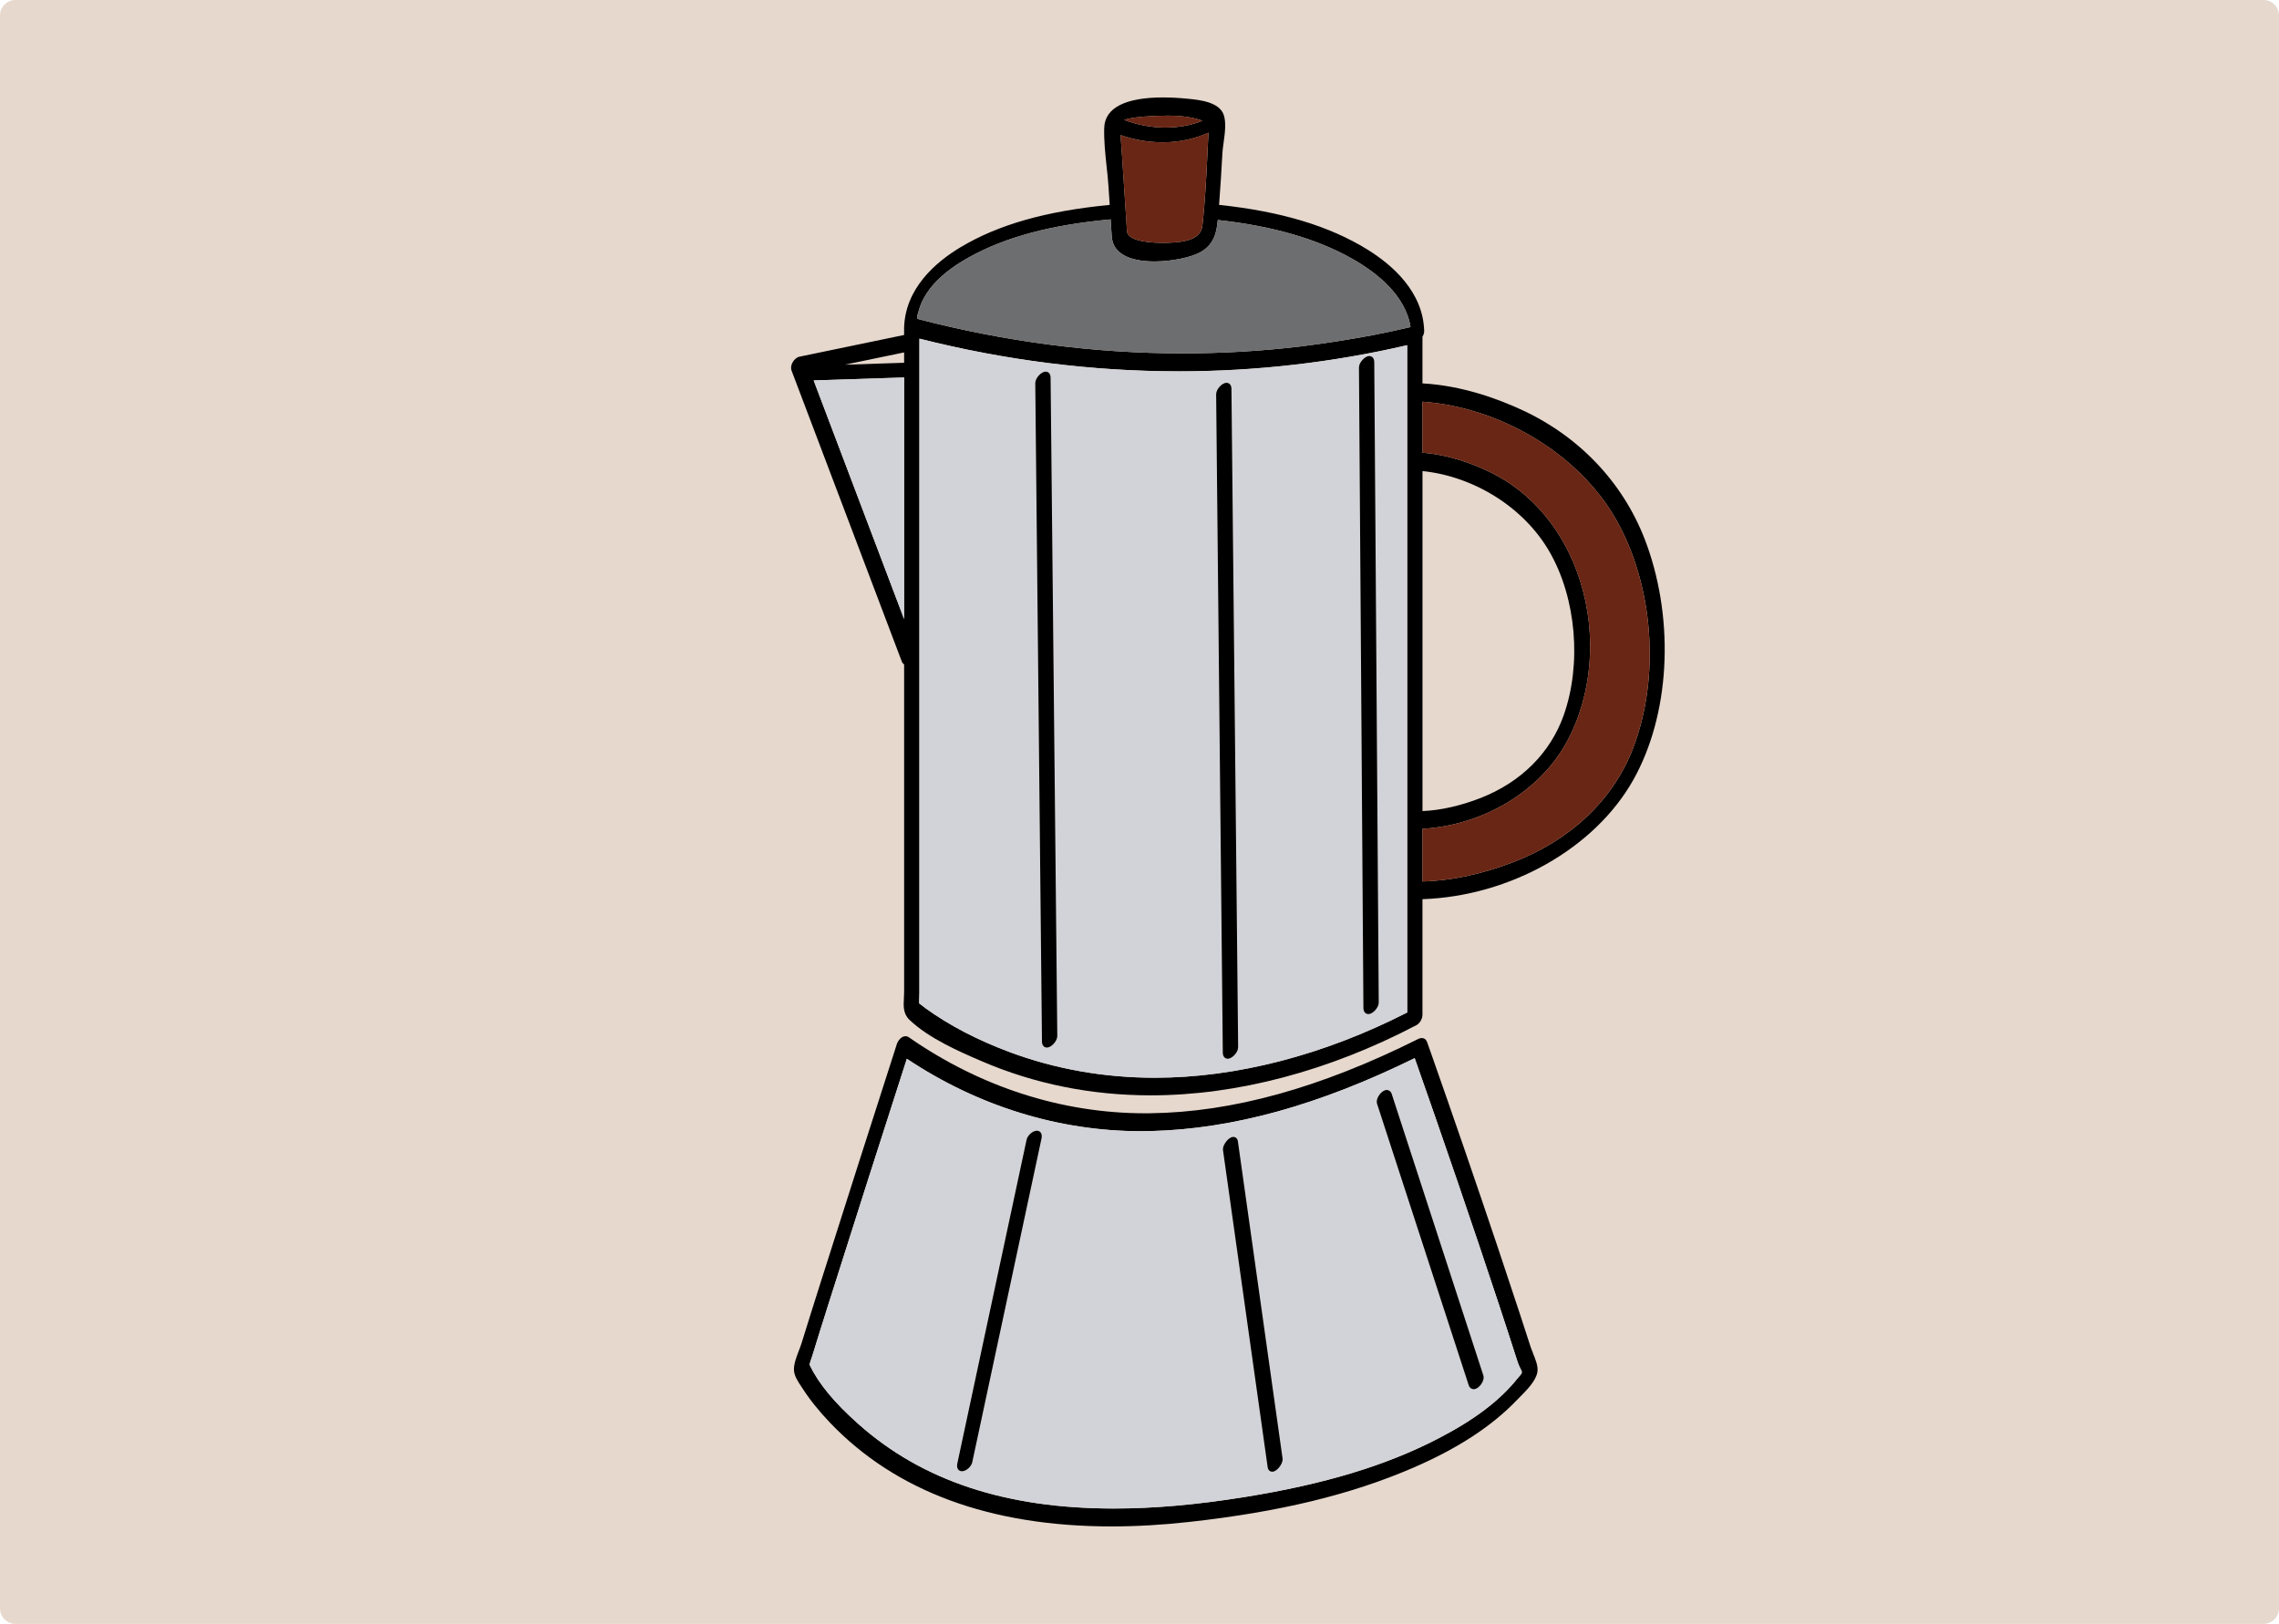 <svg width="1403" height="1000" viewBox="0 0 1403 1000" fill="none" xmlns="http://www.w3.org/2000/svg">
<path d="M0 9.6C0 4.298 4.298 0 9.6 0H1393.4C1398.7 0 1403 4.298 1403 9.6V990.4C1403 995.702 1398.7 1000 1393.4 1000H9.6C4.298 1000 0 995.702 0 990.4V9.6Z" fill="#E6D8CD"/>
<path d="M943.767 833.307C943.23 831.985 942.713 830.721 942.368 829.706C940.108 822.734 937.868 815.763 935.569 808.791C931.375 795.997 926.989 782.782 922.163 768.398C908.966 729.078 895.081 688.666 880.889 648.312L878.533 641.666C877.997 640.133 876.771 639.233 875.239 639.233C874.568 639.233 873.879 639.406 873.189 639.75C812.82 669.935 758.752 684.931 707.94 685.544C706.925 685.563 705.91 685.563 704.914 685.563C653.738 685.563 603.444 669.36 559.45 638.716C558.856 638.295 558.186 638.084 557.477 638.084C554.815 638.084 552.44 641.091 551.808 643.906C537.674 687.842 521.068 739.67 504.846 790.845C501.284 802.107 497.243 814.863 493.393 827.35C492.991 828.614 492.435 830.07 491.841 831.583C490.367 835.452 488.662 839.838 488.777 843.611C488.873 847.211 491.248 850.736 493.125 853.57C493.45 854.049 493.757 854.528 494.044 854.968C498.564 861.997 504.118 868.892 510.956 876.074C551.425 918.478 609.745 939.968 684.306 939.968C699.628 939.968 715.755 939.029 732.264 937.19C787.826 931.023 831.513 920.432 869.78 903.922C897.36 892.009 918.274 878.373 933.731 862.246C934.286 861.691 934.899 861.078 935.55 860.408C939.783 856.156 945.624 850.295 946.467 844.817C947.023 841.293 945.261 837.022 943.709 833.287L943.767 833.307ZM936.757 845.584C936.546 846.196 935.684 847.154 935.071 847.844C934.727 848.227 934.42 848.571 934.171 848.897C923.254 862.534 907.721 874.293 885.294 885.9C853.251 902.505 815.54 913.92 766.662 921.811C736.899 926.618 710.449 928.955 685.781 928.955C619.34 928.955 567.896 911.966 528.519 876.975C513.58 863.702 504.022 852.134 498.43 840.546C498.411 840.489 498.372 840.451 498.353 840.412C498.564 839.263 499.062 837.846 499.541 836.505C499.79 835.739 500.058 834.992 500.269 834.283C503.122 824.899 506.129 815.399 509.04 806.187L509.921 803.371C526.105 752.138 542.653 700.541 558.263 652.008C602.046 681.197 651.804 696.595 702.329 696.595C704.397 696.595 706.427 696.576 708.496 696.519C758.81 695.293 811.958 680.584 870.91 651.606C879.012 674.589 887.745 699.755 897.59 728.504C906.898 755.739 915.153 780.254 922.814 803.486C926.989 816.165 930.781 827.733 934.344 838.899C934.88 840.546 935.512 841.791 936.01 842.768C936.853 844.415 937.025 844.875 936.757 845.603V845.584Z" fill="black"/>
<path d="M936.016 842.744C935.518 841.748 934.886 840.504 934.35 838.876C930.787 827.729 926.995 816.141 922.82 803.462C915.159 780.23 906.885 755.715 897.596 728.48C887.751 699.732 879.018 674.565 870.916 651.582C811.964 680.579 758.816 695.269 708.502 696.495C706.433 696.552 704.403 696.572 702.335 696.572C651.829 696.572 602.071 681.154 558.269 651.984C542.659 700.536 526.111 752.114 509.927 803.347L509.046 806.163C506.135 815.375 503.128 824.875 500.275 834.26C500.064 834.968 499.796 835.715 499.547 836.481C499.068 837.841 498.57 839.259 498.359 840.389C498.359 840.427 498.417 840.465 498.436 840.523C504.009 852.091 513.586 863.678 528.525 876.951C567.883 911.943 619.327 928.931 685.787 928.931C710.455 928.931 736.905 926.595 766.668 921.787C815.565 913.896 853.258 902.481 885.3 885.876C907.728 874.27 923.241 862.491 934.177 848.873C934.426 848.548 934.733 848.203 935.077 847.82C935.69 847.13 936.552 846.173 936.763 845.56C937.031 844.832 936.859 844.372 936.016 842.725V842.744ZM641.18 701.13L598.566 900.375C597.972 903.171 594.793 905.986 592.226 905.986C591.288 905.986 590.464 905.603 589.928 904.933C589.2 904.052 589.028 902.769 589.373 901.141L631.987 701.896C632.581 699.1 635.76 696.284 638.327 696.284C639.265 696.284 640.089 696.648 640.625 697.338C641.334 698.219 641.525 699.502 641.18 701.13ZM787.238 903.88C786.472 904.761 784.902 906.274 783.216 906.274C782.048 906.274 780.688 905.527 780.401 903.458L752.917 708.331C752.63 706.32 753.932 704.003 755.253 702.49C756.039 701.59 757.59 700.096 759.275 700.096C760.444 700.096 761.804 700.823 762.091 702.892L789.575 898.038C789.862 900.049 788.56 902.367 787.238 903.88ZM911.749 852.55C910.428 854.37 908.743 855.462 907.268 855.462C906.578 855.462 904.874 855.213 904.146 852.914L847.78 679.775C847.263 678.166 847.78 676.078 849.216 674.125C850.538 672.305 852.223 671.213 853.698 671.213C854.388 671.213 856.092 671.462 856.82 673.761L913.167 846.901C913.703 848.509 913.167 850.597 911.749 852.55Z" fill="#D2D3D8"/>
<path d="M1013.94 335.817C1000.94 299.274 973.894 269.817 937.791 252.848C922.986 245.895 900.329 237.43 875.698 236.089V207.322C876.388 206.249 876.771 205.005 876.752 203.894C876.158 179.876 857.388 163.29 841.741 153.618C818.317 139.139 788.477 130.156 750.498 126.172C751.36 115.236 751.972 104.108 752.547 94.245C752.643 92.445 752.93 90.28 753.256 87.982C754.06 82.121 754.979 75.495 753.352 70.725C750.632 62.72 738.183 61.494 731.498 60.843L730.541 60.747C725.618 60.268 720.601 60 716.042 60C692.695 60 680.169 66.454 679.786 78.693C679.537 86.507 680.418 94.628 681.242 102.48C681.702 106.637 682.161 110.946 682.429 115.045L683.157 126.172C643.894 129.984 614.686 138.277 591.378 152.22C575.826 161.528 557.171 177.712 556.578 202.074C556.578 202.189 556.578 202.304 556.578 202.4C556.578 202.687 556.578 202.936 556.578 203.128V206.288L492.129 219.656C490.52 220.001 488.949 221.323 487.934 223.161C486.977 224.904 486.747 226.724 487.283 228.16L555.122 407.237C555.447 408.099 555.965 408.75 556.597 409.152V611.117C556.597 612.304 556.52 613.511 556.462 614.66C556.194 619.352 555.926 624.217 559.833 627.952C571.957 639.558 590.803 647.66 604.555 653.578C636.846 667.464 671.8 674.512 708.439 674.512C734.927 674.512 762.315 670.777 789.799 663.518C817.302 656.259 844.901 645.476 871.849 631.361C874.109 630.193 875.698 627.415 875.698 624.753V553.716C929.843 551.82 981.861 522.402 1005.57 480.113C1027.79 440.467 1031.06 383.794 1013.94 335.779V335.817ZM556.597 381.266L500.901 234.251L556.597 232.45V381.266ZM556.597 223.391L520.092 224.578L556.597 217.013V223.391ZM710.833 71.415L711.675 71.377C714.242 71.262 716.502 71.204 718.609 71.204C726.921 71.204 733.605 72.105 739.044 73.943C739.466 74.096 739.868 74.23 740.232 74.384C733.356 77.122 725.58 78.559 717.555 78.559C709.013 78.559 700.28 76.931 692.293 73.905C692.216 73.867 692.121 73.828 692.044 73.809C694.936 72.832 700.433 71.836 710.833 71.415ZM715.659 87.656C725.638 87.656 735.405 85.588 743.948 81.7V81.949C743.756 85.665 743.564 89.418 743.392 93.134C742.683 108.188 741.936 123.721 740.232 138.87C739.236 147.623 729.353 149.155 718.8 149.5C718.034 149.519 717.019 149.539 715.831 149.539C702.425 149.539 694.189 146.915 693.825 142.567C692.638 123.682 691.68 109.222 690.742 95.72C690.454 91.544 690.167 87.369 689.841 83.194C698.115 86.124 706.983 87.637 715.621 87.637L715.659 87.656ZM866.294 623.47C814.812 649.767 761.128 663.652 710.967 663.652C679.767 663.652 649.678 658.347 621.581 647.87C601.739 640.478 584.291 631.361 569.697 620.808C569.18 620.425 568.682 620.023 568.165 619.601C567.418 619.008 566.671 618.414 565.847 617.858C565.79 616.652 565.847 615.349 565.924 614.104C565.962 613.147 566 612.228 566 611.327V208.529C618.747 221.878 672.413 228.658 725.58 228.658C773.021 228.658 820.347 223.238 866.275 212.551V623.451L866.294 623.47ZM844.901 206.441C829.885 209.256 814.889 211.574 800.333 213.374C776.526 216.209 752.202 217.607 728.07 217.607C673.753 217.607 618.823 210.463 564.832 196.367C564.756 196.213 564.698 196.06 564.66 195.907C564.43 194.93 565.196 192.574 565.618 191.291C565.713 190.927 565.828 190.621 565.905 190.334C567.226 185.967 569.467 181.677 572.646 177.616C578.105 170.626 585.9 164.363 596.472 158.483C619.015 145.957 646.786 138.507 683.732 135.097C683.732 135.097 684.268 143.429 684.44 146.11C684.44 146.493 684.517 146.838 684.594 147.144C685.992 156.089 695.262 161.011 710.737 161.011C721.424 161.011 733.816 158.425 739.523 154.997C747.74 150.094 749.023 142.49 749.693 135.48C783.402 139.177 810.445 146.972 832.337 159.287C847.161 167.638 865.26 181.657 868.363 201.404C860.644 203.223 852.773 204.909 844.901 206.422V206.441ZM875.718 290.08C907.894 293.413 938.481 312.834 953.994 339.916C970.37 368.453 973.837 408.903 962.613 440.543C954.435 463.603 936.374 481.626 911.724 491.317C899.314 496.201 886.903 498.997 875.718 499.457V290.08ZM1005.21 461.152C992.932 492.734 966.692 517.556 931.337 531.02C911.973 538.413 892.763 542.454 875.698 542.799V510.393C913.218 508.171 947.942 487.314 964.509 456.919C980.253 428.037 983.298 390.881 972.706 357.536C963.053 327.237 943.537 303.583 917.7 290.904C907.76 286.039 892.534 280.064 875.698 278.78V247.351C923.963 250.875 971.442 279.47 994.311 318.886C1018 359.738 1022.39 416.928 1005.19 461.171L1005.21 461.152Z" fill="black"/>
<path d="M740.237 74.382C733.361 77.121 725.585 78.558 717.56 78.558C709.018 78.558 700.284 76.93 692.298 73.904C692.221 73.865 692.125 73.827 692.049 73.808C694.941 72.831 700.438 71.835 710.837 71.414L711.68 71.376C714.247 71.261 716.507 71.203 718.614 71.203C726.926 71.203 733.61 72.103 739.049 73.942C739.471 74.095 739.873 74.229 740.237 74.382Z" fill="#692615"/>
<path d="M743.93 81.697V81.946C743.739 85.661 743.547 89.415 743.375 93.131C742.666 108.185 741.919 123.718 740.215 138.867C739.219 147.62 729.336 149.152 718.783 149.497C718.017 149.516 717.002 149.535 715.814 149.535C702.407 149.535 694.172 146.912 693.808 142.564C692.62 123.679 691.663 109.219 690.724 95.717C690.437 91.541 690.15 87.366 689.824 83.191C698.098 86.121 706.966 87.634 715.604 87.634C725.582 87.634 735.35 85.566 743.892 81.678L743.93 81.697Z" fill="#692615"/>
<path d="M1005.2 461.148C992.921 492.731 966.681 517.553 931.326 531.017C911.962 538.41 892.752 542.451 875.688 542.796V510.39C913.207 508.168 947.931 487.311 964.498 456.916C980.242 428.033 983.287 390.877 972.695 357.533C963.042 327.233 943.526 303.58 917.689 290.901C907.749 286.036 892.523 280.06 875.688 278.777V247.348C923.952 250.872 971.431 279.467 994.3 318.883C1017.99 359.735 1022.38 416.925 1005.18 461.167L1005.2 461.148Z" fill="#692615"/>
<path d="M868.356 201.427C860.638 203.247 852.766 204.932 844.895 206.445C829.879 209.26 814.882 211.578 800.326 213.378C776.52 216.213 752.196 217.611 728.064 217.611C673.747 217.611 618.817 210.467 564.826 196.371C564.749 196.218 564.692 196.064 564.653 195.911C564.424 194.934 565.19 192.579 565.611 191.295C565.707 190.931 565.822 190.625 565.898 190.338C567.22 185.971 569.461 181.681 572.64 177.62C578.098 170.63 585.894 164.367 596.466 158.487C619.009 145.961 646.78 138.511 683.725 135.102C683.725 135.102 684.262 143.433 684.434 146.114C684.434 146.497 684.511 146.842 684.587 147.149C685.985 156.093 695.255 161.015 710.731 161.015C721.418 161.015 733.809 158.429 739.517 155.001C747.733 150.098 749.017 142.494 749.687 135.485C783.396 139.181 810.439 146.976 832.331 159.291C847.155 167.642 865.254 181.662 868.356 201.408V201.427Z" fill="#6D6E70"/>
<path d="M556.592 232.453V381.269L500.896 234.253L556.592 232.453Z" fill="#D2D3D8"/>
<path d="M725.597 228.68C672.429 228.68 618.764 221.9 566.017 208.551V611.349C566.017 612.25 565.979 613.169 565.941 614.127C565.883 615.391 565.807 616.693 565.864 617.881C566.688 618.436 567.435 619.03 568.182 619.623C568.699 620.045 569.197 620.447 569.714 620.83C584.308 631.383 601.756 640.5 621.598 647.893C649.695 658.35 679.765 663.674 710.984 663.674C761.144 663.674 814.829 649.789 866.311 623.492V212.592C820.383 223.26 773.057 228.699 725.616 228.699L725.597 228.68ZM648.431 643.028C647.665 643.794 646.152 645.077 644.505 645.077C643.049 645.077 641.498 644.1 641.459 641.362L637.342 235.958C637.342 234.369 638.261 232.492 639.812 230.921C640.578 230.155 642.092 228.872 643.739 228.872C645.194 228.872 646.746 229.848 646.784 232.606L650.902 637.991C650.902 639.58 649.982 641.457 648.431 643.028ZM759.746 649.904C758.999 650.67 757.467 651.953 755.82 651.953C754.364 651.953 752.813 650.976 752.774 648.218L748.676 242.834C748.676 241.244 749.576 239.367 751.127 237.797C751.893 237.031 753.407 235.747 755.054 235.747C756.509 235.747 758.08 236.724 758.099 239.463L762.217 644.867C762.217 646.456 761.317 648.352 759.746 649.904ZM846.316 622.42C845.55 623.186 844.037 624.469 842.39 624.469C840.992 624.469 839.363 623.473 839.344 620.734L836.606 226.344C836.586 224.754 837.506 222.877 839.076 221.306C839.842 220.54 841.355 219.257 843.002 219.257C844.381 219.257 846.01 220.253 846.029 222.992L848.787 617.383C848.787 618.972 847.867 620.849 846.316 622.42Z" fill="#D2D3D8"/>
<path d="M650.892 637.984C650.892 639.574 649.973 641.451 648.421 643.022C647.655 643.788 646.142 645.071 644.495 645.071C643.039 645.071 641.488 644.094 641.45 641.355L637.332 235.952C637.332 234.362 638.251 232.485 639.803 230.915C640.569 230.148 642.082 228.865 643.729 228.865C645.185 228.865 646.736 229.842 646.774 232.6L650.892 637.984Z" fill="black"/>
<path d="M762.225 644.863C762.225 646.453 761.324 648.349 759.754 649.9C759.007 650.666 757.475 651.95 755.827 651.95C754.372 651.95 752.821 650.973 752.782 648.215L748.684 242.831C748.684 241.241 749.584 239.364 751.135 237.793C751.901 237.027 753.414 235.744 755.062 235.744C756.517 235.744 758.088 236.721 758.107 239.46L762.225 644.863Z" fill="black"/>
<path d="M848.785 617.377C848.785 618.967 847.865 620.844 846.314 622.415C845.548 623.181 844.035 624.464 842.388 624.464C840.99 624.464 839.362 623.468 839.343 620.729L836.604 226.338C836.585 224.749 837.504 222.872 839.075 221.301C839.841 220.535 841.354 219.252 843.001 219.252C844.38 219.252 846.008 220.248 846.027 222.987L848.785 617.377Z" fill="black"/>
<path d="M641.168 701.139L598.554 900.383C597.96 903.18 594.781 905.995 592.214 905.995C591.276 905.995 590.452 905.612 589.916 904.942C589.188 904.061 589.016 902.777 589.36 901.149L631.975 701.905C632.569 699.108 635.748 696.293 638.314 696.293C639.253 696.293 640.077 696.657 640.613 697.346C641.322 698.227 641.513 699.511 641.168 701.139Z" fill="black"/>
<path d="M787.233 903.889C786.467 904.77 784.896 906.283 783.211 906.283C782.042 906.283 780.683 905.536 780.395 903.468L752.911 708.341C752.624 706.33 753.926 704.013 755.248 702.5C756.033 701.599 757.584 700.105 759.27 700.105C760.438 700.105 761.798 700.833 762.085 702.902L789.569 898.048C789.856 900.059 788.554 902.376 787.233 903.889Z" fill="black"/>
<path d="M911.74 852.556C910.418 854.375 908.733 855.467 907.258 855.467C906.569 855.467 904.864 855.218 904.136 852.92L847.77 679.78C847.253 678.171 847.77 676.084 849.206 674.13C850.528 672.31 852.214 671.219 853.688 671.219C854.378 671.219 856.082 671.468 856.81 673.766L913.157 846.906C913.693 848.515 913.157 850.602 911.74 852.556Z" fill="black"/>
</svg>
